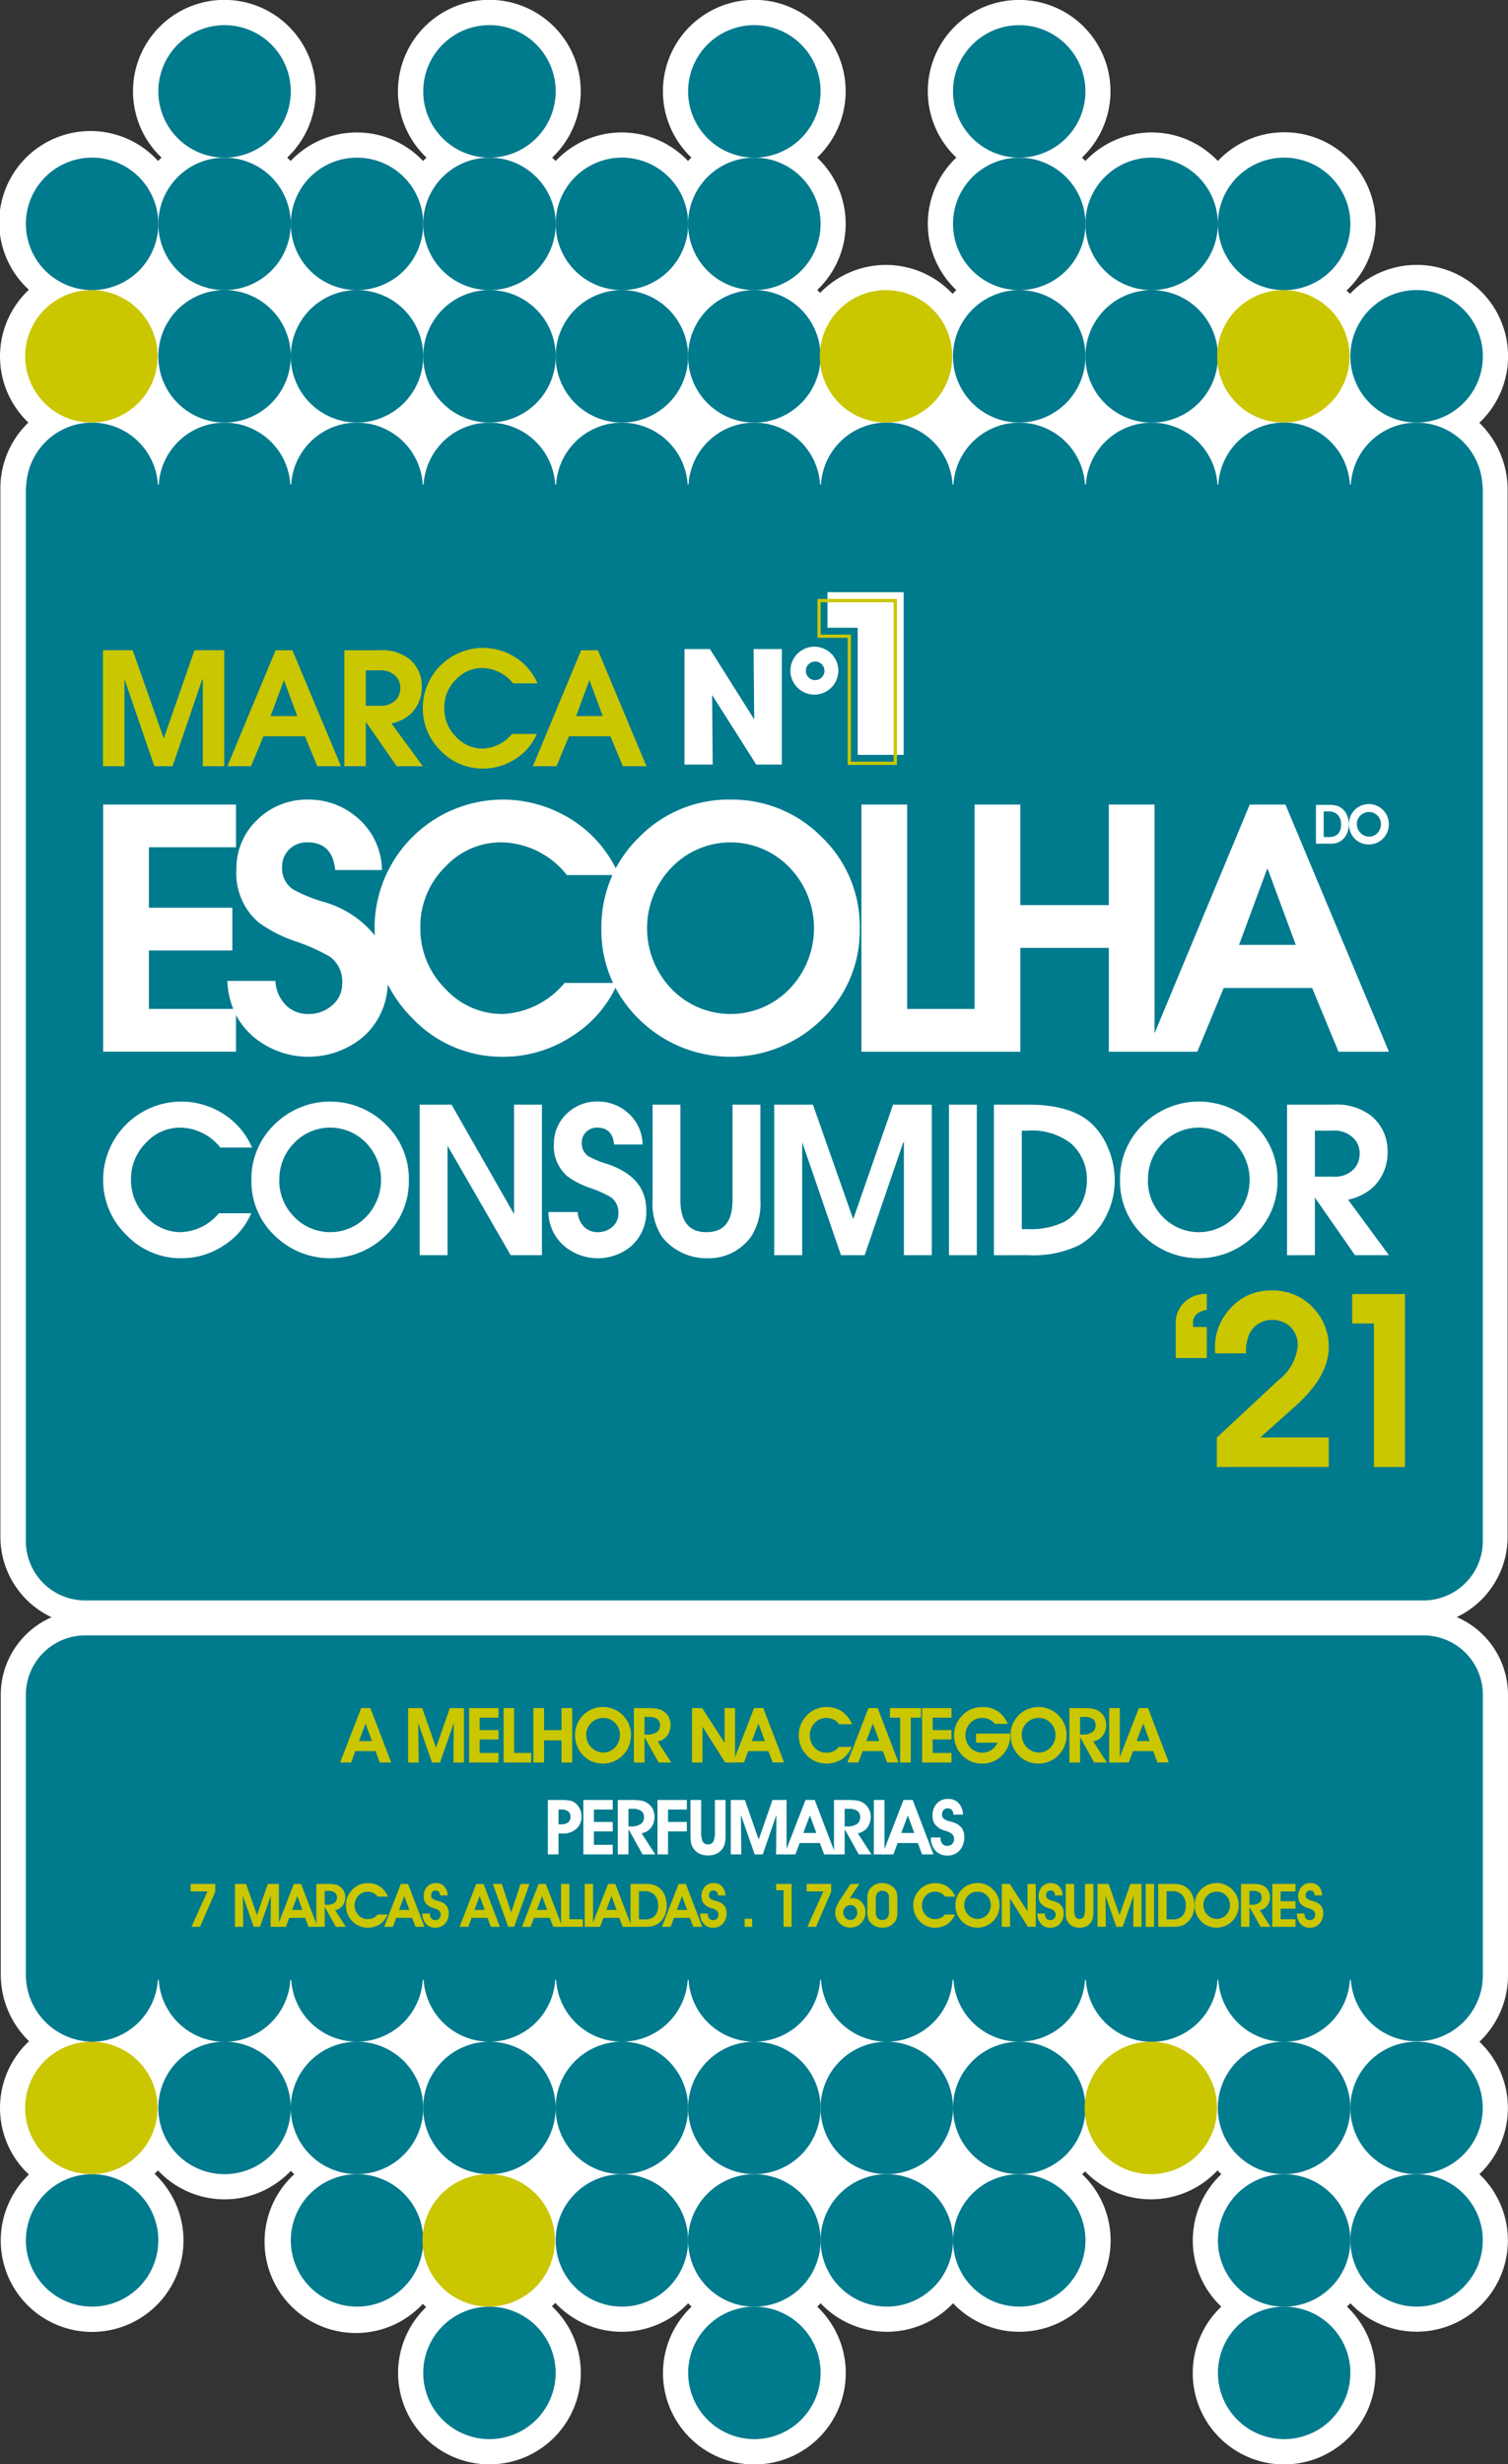 <svg xmlns="http://www.w3.org/2000/svg" xmlns:xlink="http://www.w3.org/1999/xlink" width="132.491" height="216.461" viewBox="0 0 132.491 216.461">
  <rect x="0" y="0" width="132.491" height="216.461" fill="#333333" stroke="none"/>
  <defs>
    <clipPath id="clip-path">
      <rect id="Rectangle_96" data-name="Rectangle 96" width="132.491" height="216.461" fill="none"/>
    </clipPath>
  </defs>
  <g id="Group_1179" data-name="Group 1179" transform="translate(-2136 -143.539)">
    <g id="Group_1178" data-name="Group 1178" transform="translate(2136 143.539)">
      <g id="Group_1177" data-name="Group 1177" clip-path="url(#clip-path)">
        <path id="Path_757" data-name="Path 757" d="M132.49,173.523V156.952h0v-8.083a7.436,7.436,0,0,0-4.5-6.824,7.818,7.818,0,0,0,4.467-7.056V43a8.175,8.175,0,0,0-2.486-5.859q.188-.177.365-.367a8.026,8.026,0,0,0-11.728-10.96q-.144-.154-.3-.3A8.023,8.023,0,1,0,107,14.142a8.008,8.008,0,0,0-11.639,0q-.145-.153-.3-.3a8.024,8.024,0,1,0-11.04,0,8.014,8.014,0,0,0,0,11.638c-.112.107-.222.216-.328.329a8.032,8.032,0,0,0-11.636-.084c-.083-.086-.169-.17-.255-.252a8.008,8.008,0,0,0-.009-11.63,8.028,8.028,0,1,0-11.044,0q-.153.145-.3.3a8,8,0,0,0-11.634,0q-.145-.152-.3-.3a8.029,8.029,0,1,0-11.044,0q-.153.145-.3.3a8.006,8.006,0,0,0-11.637,0q-.145-.153-.3-.3a8.027,8.027,0,1,0-11.042,0q-.153.145-.3.3A8.022,8.022,0,1,0,2.537,25.453a8.021,8.021,0,0,0-.383,11.322q.165.177.339.343-.165.159-.321.328A8,8,0,0,0,.034,42.9V59.47h0v75.519a7.818,7.818,0,0,0,4.5,7.071,7.435,7.435,0,0,0-4.467,6.809v1.921h0v22.634A8.153,8.153,0,0,0,2.553,179.3a8.011,8.011,0,0,0-.015,11.713,8.027,8.027,0,1,0,11.043-.063q.153-.146.3-.3a8.009,8.009,0,0,0,11.672.034q.145.152.3.3A8.027,8.027,0,1,0,37.152,202.37q.141.147.29.285a8.026,8.026,0,1,0,11.046-.071q.153-.147.3-.3a8.01,8.01,0,0,0,11.671.034q.146.153.3.3a8.029,8.029,0,1,0,11.04,0q.153-.145.3-.3a8.008,8.008,0,0,0,11.636,0,8.02,8.02,0,1,0,11.345-11.331c.087-.082.172-.166.255-.252a8.025,8.025,0,0,0,11.635-.087q.161.172.332.334a8.007,8.007,0,0,0,0,11.634,8.028,8.028,0,1,0,11.039,0q.153-.145.3-.3a8.021,8.021,0,1,0,11.339-11.34,8.011,8.011,0,0,0,0-11.631,8.006,8.006,0,0,0,2.509-5.823" fill="#fff"/>
        <path id="Path_758" data-name="Path 758" d="M148.182,1279.407a5.217,5.217,0,0,0-5.217-5.217H25.392a5.217,5.217,0,0,0-5.217,5.217v4.129h0v20.425a5.883,5.883,0,0,0,6.009,5.917,5.809,5.809,0,0,0,5.588-5.432h.076a5.792,5.792,0,0,0,11.563,0h.076a5.79,5.79,0,0,0,11.558,0h.079a5.79,5.79,0,0,0,11.558,0h.079a5.79,5.79,0,0,0,11.558,0h.078a5.791,5.791,0,0,0,11.56,0h.076a5.791,5.791,0,0,0,11.56,0h.078a5.79,5.79,0,0,0,11.558,0h.076a5.792,5.792,0,0,0,11.563,0h.071a5.794,5.794,0,0,0,11.566,0h.076a5.807,5.807,0,0,0,11.6-.385v-18.779h0Z" transform="translate(-17.9 -1130.538)" fill="#007a8d"/>
        <path id="Path_759" data-name="Path 759" d="M645.313,1705.617a5.817,5.817,0,1,0-5.816-5.818,5.821,5.821,0,0,0,5.816,5.818" transform="translate(-567.401 -1503.003)" fill="#007a8d"/>
        <path id="Path_760" data-name="Path 760" d="M542.08,1797.219a5.817,5.817,0,1,0,5.821,5.813,5.812,5.812,0,0,0-5.821-5.813" transform="translate(-475.804 -1594.6)" fill="#007a8d"/>
        <path id="Path_761" data-name="Path 761" d="M335.652,1797.219a5.817,5.817,0,1,0,5.818,5.813,5.812,5.812,0,0,0-5.818-5.813" transform="translate(-292.651 -1594.6)" fill="#007a8d"/>
        <path id="Path_762" data-name="Path 762" d="M954.953,1797.219a5.817,5.817,0,1,0,5.821,5.813,5.81,5.81,0,0,0-5.821-5.813" transform="translate(-842.132 -1594.6)" fill="#007a8d"/>
        <path id="Path_763" data-name="Path 763" d="M232.439,1693.983a5.817,5.817,0,1,0,5.821,5.815,5.81,5.81,0,0,0-5.821-5.815" transform="translate(-201.074 -1503.003)" fill="#007a8d"/>
        <path id="Path_764" data-name="Path 764" d="M25.989,1693.983a5.817,5.817,0,1,0,5.821,5.815,5.812,5.812,0,0,0-5.821-5.815" transform="translate(-17.9 -1503.003)" fill="#007a8d"/>
        <path id="Path_765" data-name="Path 765" d="M1058.165,1705.617a5.817,5.817,0,1,0-5.816-5.818,5.825,5.825,0,0,0,5.816,5.818" transform="translate(-933.708 -1503.003)" fill="#007a8d"/>
        <path id="Path_766" data-name="Path 766" d="M949.068,1596.585a5.819,5.819,0,1,0,5.823-5.816,5.825,5.825,0,0,0-5.823,5.816" transform="translate(-842.07 -1411.426)" fill="#007a8d"/>
        <path id="Path_767" data-name="Path 767" d="M645.27,1602.406a5.818,5.818,0,1,0-5.818-5.821,5.821,5.821,0,0,0,5.818,5.821" transform="translate(-567.36 -1411.426)" fill="#007a8d"/>
        <path id="Path_768" data-name="Path 768" d="M1052.327,1596.585a5.817,5.817,0,1,0,5.821-5.816,5.823,5.823,0,0,0-5.821,5.816" transform="translate(-933.688 -1411.426)" fill="#007a8d"/>
        <path id="Path_769" data-name="Path 769" d="M748.524,1705.617a5.817,5.817,0,1,0-5.813-5.818,5.822,5.822,0,0,0,5.813,5.818" transform="translate(-658.978 -1503.003)" fill="#007a8d"/>
        <path id="Path_770" data-name="Path 770" d="M949.138,1699.8a5.818,5.818,0,1,0,5.815-5.815,5.816,5.816,0,0,0-5.815,5.815" transform="translate(-842.132 -1503.003)" fill="#007a8d"/>
        <path id="Path_771" data-name="Path 771" d="M748.5,1602.406a5.818,5.818,0,1,0-5.813-5.821,5.823,5.823,0,0,0,5.813,5.821" transform="translate(-658.957 -1411.426)" fill="#007a8d"/>
        <path id="Path_772" data-name="Path 772" d="M232.441,1590.769a5.818,5.818,0,1,0,5.815,5.815,5.811,5.811,0,0,0-5.815-5.815" transform="translate(-201.074 -1411.426)" fill="#007a8d"/>
        <path id="Path_773" data-name="Path 773" d="M335.636,1590.769a5.818,5.818,0,1,0,5.81,5.815,5.816,5.816,0,0,0-5.81-5.815" transform="translate(-292.63 -1411.426)" fill="#007a8d"/>
        <path id="Path_774" data-name="Path 774" d="M129.2,1590.769a5.818,5.818,0,1,0,5.821,5.815,5.813,5.813,0,0,0-5.821-5.815" transform="translate(-109.475 -1411.426)" fill="#007a8d"/>
        <path id="Path_775" data-name="Path 775" d="M444.641,1596.585a5.819,5.819,0,1,0-5.818,5.821,5.816,5.816,0,0,0,5.818-5.821" transform="translate(-384.185 -1411.426)" fill="#007a8d"/>
        <path id="Path_776" data-name="Path 776" d="M438.844,1693.983a5.817,5.817,0,1,0,5.821,5.815,5.814,5.814,0,0,0-5.821-5.815" transform="translate(-384.207 -1503.003)" fill="#007a8d"/>
        <path id="Path_777" data-name="Path 777" d="M536.238,1596.585a5.818,5.818,0,1,0,5.821-5.816,5.823,5.823,0,0,0-5.821,5.816" transform="translate(-475.782 -1411.426)" fill="#007a8d"/>
        <path id="Path_778" data-name="Path 778" d="M536.262,1699.8a5.819,5.819,0,1,0,5.818-5.815,5.818,5.818,0,0,0-5.818,5.815" transform="translate(-475.804 -1503.003)" fill="#007a8d"/>
        <path id="Path_779" data-name="Path 779" d="M25.407,1590.769a5.818,5.818,0,1,0,5.821,5.815,5.812,5.812,0,0,0-5.821-5.815" transform="translate(-17.383 -1411.426)" fill="#cac600"/>
        <path id="Path_780" data-name="Path 780" d="M335.07,1693.983a5.817,5.817,0,1,0,5.818,5.815,5.812,5.812,0,0,0-5.818-5.815" transform="translate(-292.135 -1503.003)" fill="#cac600"/>
        <path id="Path_781" data-name="Path 781" d="M851.117,1590.769a5.818,5.818,0,1,0,5.813,5.815,5.817,5.817,0,0,0-5.813-5.815" transform="translate(-749.997 -1411.426)" fill="#cac600"/>
        <path id="Path_782" data-name="Path 782" d="M148.163,392.851V335.145h-.005c0-.031.008-.063.008-.094,0-.128-.029-.249-.037-.375.01,0,.016-.005.026-.005v0h-.029a5.791,5.791,0,0,0-11.56,0h-.079a5.792,5.792,0,0,0-11.563,0h-.076a5.791,5.791,0,0,0-11.56,0h-.079a5.79,5.79,0,0,0-11.558,0h-.076a5.792,5.792,0,0,0-11.563,0h-.076a5.791,5.791,0,0,0-11.56,0H78.3a5.79,5.79,0,0,0-11.558,0h-.079a5.791,5.791,0,0,0-11.56,0h-.076a5.791,5.791,0,0,0-11.56,0h-.076a5.79,5.79,0,0,0-11.558,0h-.079a5.79,5.79,0,0,0-11.558,0h-.042c.013,0,.026.008.042.008-.008.126-.039.246-.039.375,0,.031.008.063.008.094h-.01v92.33a5.217,5.217,0,0,0,5.217,5.217H142.946a5.217,5.217,0,0,0,5.217-5.217Z" transform="translate(-17.884 -292.113)" fill="#007a8d"/>
        <path id="Path_783" data-name="Path 783" d="M31.815,128.626a5.818,5.818,0,1,1-5.823-5.821,5.823,5.823,0,0,1,5.823,5.821" transform="translate(-17.904 -108.96)" fill="#007a8d"/>
        <path id="Path_784" data-name="Path 784" d="M341.457,25.41a5.819,5.819,0,1,0-5.818,5.818,5.825,5.825,0,0,0,5.818-5.818" transform="translate(-292.634 -17.383)" fill="#007a8d"/>
        <path id="Path_785" data-name="Path 785" d="M547.883,25.41a5.819,5.819,0,1,0-5.821,5.818,5.822,5.822,0,0,0,5.821-5.818" transform="translate(-475.788 -17.383)" fill="#007a8d"/>
        <path id="Path_786" data-name="Path 786" d="M754.327,25.41a5.817,5.817,0,1,0-5.821,5.818,5.821,5.821,0,0,0,5.821-5.818" transform="translate(-658.962 -17.383)" fill="#007a8d"/>
        <path id="Path_787" data-name="Path 787" d="M135.028,128.626a5.818,5.818,0,1,0-5.818,5.818,5.824,5.824,0,0,0,5.818-5.818" transform="translate(-109.481 -108.96)" fill="#007a8d"/>
        <path id="Path_788" data-name="Path 788" d="M135.028,25.41a5.818,5.818,0,1,0-5.818,5.818,5.823,5.823,0,0,0,5.818-5.818" transform="translate(-109.481 -17.383)" fill="#007a8d"/>
        <path id="Path_789" data-name="Path 789" d="M135.028,231.859a5.818,5.818,0,1,0-5.818,5.815,5.822,5.822,0,0,0,5.818-5.815" transform="translate(-109.481 -200.557)" fill="#007a8d"/>
        <path id="Path_790" data-name="Path 790" d="M954.935,134.444a5.819,5.819,0,1,0-5.815-5.818,5.818,5.818,0,0,0,5.815,5.818" transform="translate(-842.116 -108.96)" fill="#007a8d"/>
        <path id="Path_791" data-name="Path 791" d="M238.242,231.859a5.818,5.818,0,1,0-5.818,5.815,5.82,5.82,0,0,0,5.818-5.815" transform="translate(-201.058 -200.557)" fill="#007a8d"/>
        <path id="Path_792" data-name="Path 792" d="M238.242,128.626a5.818,5.818,0,1,0-5.818,5.818,5.822,5.822,0,0,0,5.818-5.818" transform="translate(-201.058 -108.96)" fill="#007a8d"/>
        <path id="Path_793" data-name="Path 793" d="M536.244,231.859a5.819,5.819,0,1,0,5.818-5.818,5.814,5.814,0,0,0-5.818,5.818" transform="translate(-475.788 -200.557)" fill="#007a8d"/>
        <path id="Path_794" data-name="Path 794" d="M754.327,128.626a5.817,5.817,0,1,0-5.821,5.818,5.821,5.821,0,0,0,5.821-5.818" transform="translate(-658.962 -108.96)" fill="#007a8d"/>
        <path id="Path_795" data-name="Path 795" d="M754.327,231.859a5.817,5.817,0,1,0-5.821,5.815,5.819,5.819,0,0,0,5.821-5.815" transform="translate(-658.962 -200.557)" fill="#007a8d"/>
        <path id="Path_796" data-name="Path 796" d="M845.883,231.859a5.82,5.82,0,1,0,5.821-5.818,5.818,5.818,0,0,0-5.821,5.818" transform="translate(-750.518 -200.557)" fill="#007a8d"/>
        <path id="Path_797" data-name="Path 797" d="M341.457,231.859a5.819,5.819,0,1,0-5.818,5.815,5.823,5.823,0,0,0,5.818-5.815" transform="translate(-292.634 -200.557)" fill="#007a8d"/>
        <path id="Path_798" data-name="Path 798" d="M851.7,134.444a5.819,5.819,0,1,0-5.821-5.818,5.817,5.817,0,0,0,5.821,5.818" transform="translate(-750.518 -108.96)" fill="#007a8d"/>
        <path id="Path_799" data-name="Path 799" d="M444.689,231.859a5.817,5.817,0,1,0-5.821,5.815,5.819,5.819,0,0,0,5.821-5.815" transform="translate(-384.232 -200.557)" fill="#007a8d"/>
        <path id="Path_800" data-name="Path 800" d="M438.867,134.444a5.819,5.819,0,1,0-5.813-5.818,5.816,5.816,0,0,0,5.813,5.818" transform="translate(-384.231 -108.96)" fill="#007a8d"/>
        <path id="Path_801" data-name="Path 801" d="M542.062,134.444a5.819,5.819,0,1,0-5.818-5.818,5.817,5.817,0,0,0,5.818,5.818" transform="translate(-475.788 -108.96)" fill="#007a8d"/>
        <path id="Path_802" data-name="Path 802" d="M335.639,134.444a5.819,5.819,0,1,0-5.821-5.818,5.82,5.82,0,0,0,5.821,5.818" transform="translate(-292.634 -108.96)" fill="#007a8d"/>
        <path id="Path_803" data-name="Path 803" d="M1063.995,231.859a5.819,5.819,0,1,0-5.821,5.815,5.819,5.819,0,0,0,5.821-5.815" transform="translate(-933.713 -200.557)" fill="#007a8d"/>
        <path id="Path_804" data-name="Path 804" d="M954.354,237.676a5.817,5.817,0,1,0-5.815-5.815,5.816,5.816,0,0,0,5.815,5.815" transform="translate(-841.6 -200.558)" fill="#cac600"/>
        <path id="Path_805" data-name="Path 805" d="M644.714,237.676a5.817,5.817,0,1,0-5.815-5.815,5.815,5.815,0,0,0,5.815,5.815" transform="translate(-566.869 -200.558)" fill="#cac600"/>
        <path id="Path_806" data-name="Path 806" d="M25.41,237.676A5.817,5.817,0,1,0,19.6,231.86a5.821,5.821,0,0,0,5.813,5.815" transform="translate(-17.388 -200.558)" fill="#cac600"/>
        <path id="Path_807" data-name="Path 807" d="M1026.676,630.505h-1.16v-3.411h1.141a2.4,2.4,0,0,1,.743.094,1.33,1.33,0,0,1,.506.314,1.516,1.516,0,0,1,.366.567,2.125,2.125,0,0,1,.124.747,1.917,1.917,0,0,1-.173.831,1.54,1.54,0,0,1-.5.6,1.189,1.189,0,0,1-.419.2,2.647,2.647,0,0,1-.623.059m-.042-.586a1.091,1.091,0,0,0,.818-.272,1.187,1.187,0,0,0,.262-.851,1.137,1.137,0,0,0-.287-.827,1.068,1.068,0,0,0-.8-.3h-.436v2.245Z" transform="translate(-909.899 -556.395)" fill="#fff"/>
        <path id="Path_808" data-name="Path 808" d="M1051.215,628.258a1.838,1.838,0,0,1,.075-.531,1.707,1.707,0,0,1,.223-.467,1.749,1.749,0,0,1,.635-.568,1.768,1.768,0,0,1,.834-.2,1.69,1.69,0,0,1,.655.131,1.754,1.754,0,0,1,.563.377,1.779,1.779,0,0,1,.389.574,1.717,1.717,0,0,1,.134.67,1.871,1.871,0,0,1-.125.686,1.674,1.674,0,0,1-.369.569,1.7,1.7,0,0,1-.573.4,1.723,1.723,0,0,1-.683.139,1.786,1.786,0,0,1-.7-.136,1.65,1.65,0,0,1-.569-.4,1.749,1.749,0,0,1-.362-.568,1.837,1.837,0,0,1-.123-.673m.7-.023a1.14,1.14,0,0,0,.073.41,1.092,1.092,0,0,0,.215.347,1.125,1.125,0,0,0,.356.264.969.969,0,0,0,.412.093,1,1,0,0,0,.751-.319,1.107,1.107,0,0,0,.3-.794,1.018,1.018,0,0,0-.306-.744,1,1,0,0,0-.734-.308,1.041,1.041,0,0,0-.759.307,1.007,1.007,0,0,0-.312.745" transform="translate(-932.701 -555.86)" fill="#fff"/>
        <path id="Path_809" data-name="Path 809" d="M135.494,622.973a11.026,11.026,0,0,0-8.009,3.286,11.307,11.307,0,0,0-2.076,2.747,10.745,10.745,0,0,0-4.261-4.507,11.3,11.3,0,0,0-5.691-1.525,11.293,11.293,0,0,0-11.236,11.206c0,.245.008.487.022.727a8.852,8.852,0,0,0-4.539-2.956,13.165,13.165,0,0,1-2.64-1.085,2.217,2.217,0,0,1-.968-1.936,2.117,2.117,0,0,1,.631-1.584,2.194,2.194,0,0,1,1.6-.616q2.2,0,2.435,2.435h4.107a6.122,6.122,0,0,0-2.347-4.752,6.413,6.413,0,0,0-4.078-1.437,6.223,6.223,0,0,0-4.547,1.79,5.931,5.931,0,0,0-1.819,4.4,5.671,5.671,0,0,0,1.966,4.606,11.961,11.961,0,0,0,3.2,1.643,16.211,16.211,0,0,1,3.08,1.379,2.686,2.686,0,0,1,1.056,2.288,2.481,2.481,0,0,1-.88,1.965,3.114,3.114,0,0,1-2.112.763,2.723,2.723,0,0,1-1.819-.645A3.214,3.214,0,0,1,95.51,638.9H91.286a7.345,7.345,0,0,0,.518,2.464H84.392v-5.134h7.334v-3.755H84.392v-5.31h7.657v-3.755H80.373v21.709H92.049V641.9a6.464,6.464,0,0,0,1.818,2.14,7.512,7.512,0,0,0,9.3-.176,6.426,6.426,0,0,0,2.21-4.66,11.824,11.824,0,0,0,2.175,2.988,10.831,10.831,0,0,0,7.994,3.374,10.962,10.962,0,0,0,5.97-1.775,10.315,10.315,0,0,0,3.867-4.281,11.415,11.415,0,0,0,2.088,2.77,11.439,11.439,0,0,0,16.047,0,10.758,10.758,0,0,0,3.33-7.95,10.871,10.871,0,0,0-3.344-8.067,11.026,11.026,0,0,0-8.009-3.286m-14.58,16.105a7.518,7.518,0,0,1-5.457,2.728,6.778,6.778,0,0,1-5.06-2.259,7.439,7.439,0,0,1-2.156-5.31,7.352,7.352,0,0,1,2.23-5.4,6.659,6.659,0,0,1,4.84-2.112,7.5,7.5,0,0,1,5.808,2.875h4a11.3,11.3,0,0,0-.974,4.723,10.956,10.956,0,0,0,1.026,4.752Zm19.787.5a7.2,7.2,0,0,1-10.414,0,7.691,7.691,0,0,1,.015-10.634,7.194,7.194,0,0,1,10.385,0,7.691,7.691,0,0,1,.015,10.634" transform="translate(-71.312 -552.739)" fill="#fff"/>
        <path id="Path_810" data-name="Path 810" d="M708.555,626.876h-3.139l-8.361,20.087V626.876h-4.019v8.83h-7.774v-8.83h-4.019v17.953h-5.925V626.876H671.3v21.709h13.964v-9.123h7.774v9.123h7.774l2.318-5.6H710.9l2.317,5.6h4.43ZM704.477,639.2l2.464-6.659H707l2.464,6.659Z" transform="translate(-595.617 -556.202)" fill="#fff"/>
        <path id="Path_811" data-name="Path 811" d="M90.542,868.081h2.842a6.274,6.274,0,0,1-2.475,2.869,6.678,6.678,0,0,1-3.637,1.081,6.6,6.6,0,0,1-4.87-2.055,6.709,6.709,0,0,1-2.029-4.879,6.881,6.881,0,0,1,6.845-6.827,6.88,6.88,0,0,1,3.467.929,6.585,6.585,0,0,1,2.77,3.11H90.668a4.569,4.569,0,0,0-3.539-1.752,4.057,4.057,0,0,0-2.949,1.287,4.479,4.479,0,0,0-1.358,3.288,4.532,4.532,0,0,0,1.314,3.235,4.129,4.129,0,0,0,3.083,1.376,4.58,4.58,0,0,0,3.324-1.662" transform="translate(-71.312 -761.508)" fill="#fff"/>
        <path id="Path_812" data-name="Path 812" d="M195.94,865.186a6.623,6.623,0,0,1,2.037-4.915,6.948,6.948,0,0,1,9.758,0,6.623,6.623,0,0,1,2.037,4.915,6.554,6.554,0,0,1-2.029,4.843,6.969,6.969,0,0,1-9.776,0,6.553,6.553,0,0,1-2.029-4.843m2.448-.018a4.5,4.5,0,0,0,1.3,3.217,4.384,4.384,0,0,0,6.345,0,4.685,4.685,0,0,0-.009-6.479,4.383,4.383,0,0,0-6.327,0,4.521,4.521,0,0,0-1.3,3.262" transform="translate(-173.85 -761.508)" fill="#fff"/>
        <path id="Path_813" data-name="Path 813" d="M327.042,873.872V860.647h2.8l5.493,9.615v-9.615h2.449v13.225h-2.746l-5.547-9.615v9.615Z" transform="translate(-290.171 -763.617)" fill="#fff"/>
        <path id="Path_814" data-name="Path 814" d="M427.389,867.973h2.574a1.959,1.959,0,0,0,.643,1.376,1.659,1.659,0,0,0,1.108.393,1.9,1.9,0,0,0,1.287-.465,1.511,1.511,0,0,0,.536-1.2,1.636,1.636,0,0,0-.643-1.394,9.872,9.872,0,0,0-1.877-.84,7.289,7.289,0,0,1-1.948-1,3.455,3.455,0,0,1-1.2-2.806,3.614,3.614,0,0,1,1.108-2.681,3.792,3.792,0,0,1,2.77-1.09,3.907,3.907,0,0,1,2.484.876,3.73,3.73,0,0,1,1.43,2.9h-2.5q-.143-1.483-1.483-1.483a1.336,1.336,0,0,0-.974.375,1.29,1.29,0,0,0-.384.965,1.35,1.35,0,0,0,.59,1.179,8.011,8.011,0,0,0,1.609.661q3.467,1.144,3.467,4.075a4,4,0,0,1-1.358,3.181,4.576,4.576,0,0,1-5.666.107,3.977,3.977,0,0,1-1.573-3.128" transform="translate(-379.205 -761.507)" fill="#fff"/>
        <path id="Path_815" data-name="Path 815" d="M508.553,860.647H511v8.4q0,2.806,2.288,2.806t2.288-2.806v-8.4h2.448v8.4a5.339,5.339,0,0,1-.769,3.128,4.585,4.585,0,0,1-3.95,1.966,4.914,4.914,0,0,1-2.5-.661,4.655,4.655,0,0,1-1.43-1.233,5.307,5.307,0,0,1-.822-3.2Z" transform="translate(-451.219 -763.617)" fill="#fff"/>
        <path id="Path_816" data-name="Path 816" d="M603.353,873.872V860.647h3.4l3.521,10.009h.036l3.485-10.009h3.4v13.225h-2.449v-9.919h-.054l-3.391,9.919h-2.082l-3.409-9.919v9.919Z" transform="translate(-535.331 -763.617)" fill="#fff"/>
        <rect id="Rectangle_90" data-name="Rectangle 90" width="2.448" height="13.226" transform="translate(83.375 97.029)" fill="#fff"/>
        <path id="Path_817" data-name="Path 817" d="M774.563,873.873V860.647h3q3.646,0,5.433,1.537a5.882,5.882,0,0,1,1.555,2.18,7.164,7.164,0,0,1,.625,2.931,6.857,6.857,0,0,1-.867,3.36,5.809,5.809,0,0,1-2.3,2.359,9.218,9.218,0,0,1-4.4.858Zm2.449-10.938v8.65h.518a6.756,6.756,0,0,0,3.217-.643,3.6,3.6,0,0,0,1.483-1.555,4.547,4.547,0,0,0,.5-2.091,4.177,4.177,0,0,0-1.412-3.253,5.628,5.628,0,0,0-3.843-1.108Z" transform="translate(-687.239 -763.617)" fill="#fff"/>
        <path id="Path_818" data-name="Path 818" d="M872.849,865.186a6.623,6.623,0,0,1,2.037-4.915,6.948,6.948,0,0,1,9.758,0,6.623,6.623,0,0,1,2.037,4.915,6.554,6.554,0,0,1-2.029,4.843,6.969,6.969,0,0,1-9.776,0,6.553,6.553,0,0,1-2.029-4.843m2.448-.018a4.5,4.5,0,0,0,1.3,3.217,4.384,4.384,0,0,0,6.345,0,4.685,4.685,0,0,0-.009-6.479,4.383,4.383,0,0,0-6.327,0,4.521,4.521,0,0,0-1.3,3.262" transform="translate(-774.444 -761.508)" fill="#fff"/>
        <path id="Path_819" data-name="Path 819" d="M1003,873.873V860.647h4.057a5.026,5.026,0,0,1,3.217.893,3.928,3.928,0,0,1,1.555,3.2,4.183,4.183,0,0,1-1.269,3.163,4.6,4.6,0,0,1-2.2,1.09l3.592,4.879h-2.983l-3.522-5.058v5.058Zm2.448-10.938v4.039h1.573a2.308,2.308,0,0,0,1.93-.751,2,2,0,0,0,.429-1.287,1.876,1.876,0,0,0-.465-1.269,2.355,2.355,0,0,0-1.894-.733Z" transform="translate(-889.922 -763.617)" fill="#fff"/>
        <path id="Path_820" data-name="Path 820" d="M80.228,516.821V506.633h2.616l2.712,7.709h.028l2.685-7.709h2.616v10.188H89V509.18h-.042l-2.613,7.641h-1.6l-2.627-7.641v7.641Z" transform="translate(-71.183 -449.516)" fill="#cac600"/>
        <path id="Path_821" data-name="Path 821" d="M177.186,516.821l4.24-10.188H182.9l4.268,10.188h-2.079L184,514.191h-3.648l-1.088,2.63Zm4.956-7.531-1.156,3.125h2.341l-1.157-3.125Z" transform="translate(-157.21 -449.515)" fill="#cac600"/>
        <path id="Path_822" data-name="Path 822" d="M268.4,516.821V506.633h3.125a3.868,3.868,0,0,1,2.478.689,3.025,3.025,0,0,1,1.2,2.464,3.222,3.222,0,0,1-.977,2.437,3.546,3.546,0,0,1-1.693.84l2.767,3.758H273l-2.713-3.9v3.9Zm1.886-8.425v3.111H271.5a1.778,1.778,0,0,0,1.487-.578,1.537,1.537,0,0,0,.33-.991,1.445,1.445,0,0,0-.358-.978,1.813,1.813,0,0,0-1.459-.564Z" transform="translate(-238.145 -449.515)" fill="#cac600"/>
        <path id="Path_823" data-name="Path 823" d="M337.293,512.358h2.189a4.832,4.832,0,0,1-1.907,2.21,5.144,5.144,0,0,1-2.8.833,5.082,5.082,0,0,1-3.752-1.583,5.168,5.168,0,0,1-1.562-3.758,5.3,5.3,0,0,1,5.273-5.259,5.3,5.3,0,0,1,2.671.716,5.073,5.073,0,0,1,2.134,2.4h-2.148a3.518,3.518,0,0,0-2.726-1.349,3.125,3.125,0,0,0-2.272.991,3.45,3.45,0,0,0-1.046,2.533,3.491,3.491,0,0,0,1.012,2.492,3.181,3.181,0,0,0,2.375,1.06,3.528,3.528,0,0,0,2.561-1.281" transform="translate(-292.316 -447.889)" fill="#cac600"/>
        <path id="Path_824" data-name="Path 824" d="M415.3,516.821l4.241-10.188h1.473l4.268,10.188h-2.079l-1.088-2.63h-3.648l-1.088,2.63Zm4.956-7.531-1.156,3.125h2.341l-1.157-3.125Z" transform="translate(-368.483 -449.515)" fill="#cac600"/>
        <path id="Path_825" data-name="Path 825" d="M651.543,461.388l0,14.292H647.5V464.512h-2.654v-3.124Z" transform="translate(-572.146 -409.371)" fill="#fff"/>
        <path id="Path_826" data-name="Path 826" d="M539.527,511.878l-.055-6.184h2.482v10.147h-2.249l-3.881-6.116.055,6.116H533.4V505.694h2.235Z" transform="translate(-473.262 -448.682)" fill="#fff"/>
        <path id="Path_827" data-name="Path 827" d="M615.978,506.076a2.105,2.105,0,1,1,0,.014Zm1.357.027a.817.817,0,1,0,0-.014Z" transform="translate(-546.533 -447.172)" fill="#fff"/>
        <path id="Path_828" data-name="Path 828" d="M644.013,481.251h-4.329V470.083h-2.654v-3.411h6.984Zm-4.043-.287h3.756v-14h-6.41V469.8h2.654Z" transform="translate(-565.21 -414.059)" fill="#cac600"/>
        <path id="Path_829" data-name="Path 829" d="M266.354,1334.622l-.371,1h-.969l1.855-4.781h.808l1.829,4.781h-1l-.378-1Zm1.464-.886-.565-1.54-.578,1.54Z" transform="translate(-235.136 -1180.804)" fill="#cac600"/>
        <path id="Path_830" data-name="Path 830" d="M318.981,1335.624h-.926v-4.781h1.238l1.215,3.477,1.212-3.477h1.238v4.781h-.923l.033-3.471-1.208,3.471h-.706l-1.212-3.471Z" transform="translate(-282.198 -1180.804)" fill="#cac600"/>
        <path id="Path_831" data-name="Path 831" d="M368.184,1335.624H365.6v-4.781h2.581v.84h-1.655v1.09h1.655v.827h-1.655v1.182h1.655Z" transform="translate(-324.385 -1180.804)" fill="#cac600"/>
        <path id="Path_832" data-name="Path 832" d="M394.87,1335.624h-2.426v-4.781h.926v3.94h1.5Z" transform="translate(-348.2 -1180.804)" fill="#cac600"/>
        <path id="Path_833" data-name="Path 833" d="M416.638,1333.68v1.944H415.7v-4.781h.936v1.937h1.537v-1.937h.936v4.781h-.936v-1.944Z" transform="translate(-368.836 -1180.804)" fill="#cac600"/>
        <path id="Path_834" data-name="Path 834" d="M448.135,1332.474a2.57,2.57,0,0,1,.105-.744,2.381,2.381,0,0,1,.312-.655,2.449,2.449,0,0,1,.89-.8,2.48,2.48,0,0,1,1.169-.281,2.366,2.366,0,0,1,.918.184,2.459,2.459,0,0,1,.79.529,2.5,2.5,0,0,1,.545.8,2.4,2.4,0,0,1,.187.939,2.624,2.624,0,0,1-.176.962,2.349,2.349,0,0,1-.517.8,2.376,2.376,0,0,1-.8.56,2.413,2.413,0,0,1-.957.2,2.5,2.5,0,0,1-.985-.191,2.313,2.313,0,0,1-.8-.565,2.448,2.448,0,0,1-.507-.8,2.574,2.574,0,0,1-.172-.944m.982-.033a1.594,1.594,0,0,0,.1.575,1.527,1.527,0,0,0,.3.486,1.572,1.572,0,0,0,.5.369,1.357,1.357,0,0,0,.578.13,1.4,1.4,0,0,0,1.052-.447,1.551,1.551,0,0,0,.425-1.113,1.426,1.426,0,0,0-.428-1.042,1.4,1.4,0,0,0-1.029-.432,1.458,1.458,0,0,0-1.064.43,1.41,1.41,0,0,0-.437,1.044" transform="translate(-397.612 -1180.054)" fill="#cac600"/>
        <path id="Path_835" data-name="Path 835" d="M494.9,1335.624h-.936v-4.781H495.1a6.254,6.254,0,0,1,.806.038,1.654,1.654,0,0,1,.451.123,1.417,1.417,0,0,1,.621.532,1.606,1.606,0,0,1-.092,1.742,1.361,1.361,0,0,1-.831.491l1.2,1.855h-1.116L494.9,1333.4Zm0-2.456h.207a1.5,1.5,0,0,0,.862-.205.685.685,0,0,0,.294-.6.65.65,0,0,0-.246-.562,1.308,1.308,0,0,0-.768-.181H494.9Z" transform="translate(-438.274 -1180.804)" fill="#cac600"/>
        <path id="Path_836" data-name="Path 836" d="M540.206,1335.624h-.919v-4.781h.887l1.977,3.054v-3.054h.916v4.781H542.2l-1.993-3.146Z" transform="translate(-478.487 -1180.804)" fill="#cac600"/>
        <path id="Path_837" data-name="Path 837" d="M572.534,1334.622l-.371,1h-.969l1.855-4.781h.808l1.829,4.781h-1l-.378-1Zm1.464-.886-.565-1.54-.578,1.54Z" transform="translate(-506.797 -1180.804)" fill="#cac600"/>
        <path id="Path_838" data-name="Path 838" d="M627.176,1331.512h-1.143a1.327,1.327,0,0,0-.484-.414,1.43,1.43,0,0,0-.639-.138,1.41,1.41,0,0,0-.548.108,1.369,1.369,0,0,0-.46.315,1.591,1.591,0,0,0-.025,2.185,1.368,1.368,0,0,0,1.033.445,1.472,1.472,0,0,0,.632-.131,1.124,1.124,0,0,0,.455-.381h1.146a2.535,2.535,0,0,1-.893,1.1,2.551,2.551,0,0,1-2.326.161,2.438,2.438,0,0,1-.816-.614,2.33,2.33,0,0,1-.463-.77,2.675,2.675,0,0,1-.158-.924,2.4,2.4,0,0,1,.191-.947,2.572,2.572,0,0,1,.558-.816,2.413,2.413,0,0,1,.773-.517,2.372,2.372,0,0,1,.914-.176,2.346,2.346,0,0,1,1.341.374,2.688,2.688,0,0,1,.911,1.139" transform="translate(-552.308 -1180.054)" fill="#cac600"/>
        <path id="Path_839" data-name="Path 839" d="M661.706,1334.622l-.371,1h-.969l1.855-4.781h.808l1.829,4.781h-1l-.378-1Zm1.464-.886-.565-1.54-.578,1.54Z" transform="translate(-585.916 -1180.804)" fill="#cac600"/>
        <path id="Path_840" data-name="Path 840" d="M696.178,1330.843v.84h-.9v3.94h-.932v-3.94h-.9v-.84Z" transform="translate(-615.261 -1180.803)" fill="#cac600"/>
        <path id="Path_841" data-name="Path 841" d="M721.2,1335.624h-2.581v-4.781H721.2v.84h-1.655v1.09H721.2v.827h-1.655v1.182H721.2Z" transform="translate(-637.603 -1180.804)" fill="#cac600"/>
        <path id="Path_842" data-name="Path 842" d="M748.511,1332.333c0,.017,0,.044,0,.081s0,.063,0,.08a2.781,2.781,0,0,1-.056.573,2.116,2.116,0,0,1-.171.5,2.542,2.542,0,0,1-.921,1.039,2.544,2.544,0,0,1-2.32.159,2.489,2.489,0,0,1-.827-.614,2.407,2.407,0,0,1-.466-.775,2.623,2.623,0,0,1-.161-.919,2.364,2.364,0,0,1,.194-.947,2.569,2.569,0,0,1,.568-.816,2.32,2.32,0,0,1,.79-.522,2.615,2.615,0,0,1,.964-.171,2.33,2.33,0,0,1,1.333.378,2.411,2.411,0,0,1,.867,1.1h-1.136a1.337,1.337,0,0,0-.488-.389,1.482,1.482,0,0,0-.629-.13,1.39,1.39,0,0,0-1.041.443,1.576,1.576,0,0,0,.005,2.162,1.428,1.428,0,0,0,1.062.442,1.423,1.423,0,0,0,1.32-.874h-1.878v-.8Z" transform="translate(-659.763 -1180.054)" fill="#cac600"/>
        <path id="Path_843" data-name="Path 843" d="M787.563,1332.474a2.568,2.568,0,0,1,.105-.744,2.38,2.38,0,0,1,.312-.655,2.453,2.453,0,0,1,.89-.8,2.479,2.479,0,0,1,1.169-.281,2.366,2.366,0,0,1,.918.184,2.459,2.459,0,0,1,.79.529,2.5,2.5,0,0,1,.545.8,2.4,2.4,0,0,1,.187.939,2.623,2.623,0,0,1-.176.962,2.349,2.349,0,0,1-.517.8,2.376,2.376,0,0,1-.8.56,2.412,2.412,0,0,1-.957.2,2.5,2.5,0,0,1-.985-.191,2.315,2.315,0,0,1-.8-.565,2.448,2.448,0,0,1-.507-.8,2.574,2.574,0,0,1-.172-.944m.982-.033a1.6,1.6,0,0,0,.1.575,1.531,1.531,0,0,0,.3.486,1.574,1.574,0,0,0,.5.369,1.357,1.357,0,0,0,.578.13,1.4,1.4,0,0,0,1.052-.447,1.552,1.552,0,0,0,.425-1.113,1.425,1.425,0,0,0-.428-1.042,1.4,1.4,0,0,0-1.029-.432,1.459,1.459,0,0,0-1.064.43,1.41,1.41,0,0,0-.437,1.044" transform="translate(-698.773 -1180.054)" fill="#cac600"/>
        <path id="Path_844" data-name="Path 844" d="M834.328,1335.624h-.936v-4.781h1.136a6.255,6.255,0,0,1,.806.038,1.657,1.657,0,0,1,.452.123,1.417,1.417,0,0,1,.621.532,1.606,1.606,0,0,1-.092,1.742,1.36,1.36,0,0,1-.831.491l1.2,1.855h-1.116l-1.235-2.219Zm0-2.456h.207a1.5,1.5,0,0,0,.862-.205.685.685,0,0,0,.294-.6.65.65,0,0,0-.246-.562,1.308,1.308,0,0,0-.768-.181h-.348Z" transform="translate(-739.435 -1180.804)" fill="#cac600"/>
        <rect id="Rectangle_91" data-name="Rectangle 91" width="0.936" height="4.781" transform="translate(97.452 150.039)" fill="#cac600"/>
        <path id="Path_845" data-name="Path 845" d="M872.395,1334.622l-.371,1h-.969l1.855-4.781h.808l1.829,4.781h-1l-.378-1Zm1.464-.886-.565-1.54-.578,1.54Z" transform="translate(-772.852 -1180.804)" fill="#cac600"/>
        <path id="Path_846" data-name="Path 846" d="M427.865,1407.2h-.936v-4.781h1.189a4.045,4.045,0,0,1,.714.049,1.125,1.125,0,0,1,.422.158,1.4,1.4,0,0,1,.465.529,1.512,1.512,0,0,1,.169.7,1.407,1.407,0,0,1-.453,1.1,1.75,1.75,0,0,1-1.221.41h-.348Zm0-2.643h.246a.93.93,0,0,0,.6-.169.588.588,0,0,0,.208-.484.579.579,0,0,0-.2-.484.98.98,0,0,0-.612-.159h-.24Z" transform="translate(-378.797 -1244.309)" fill="#fff"/>
        <path id="Path_847" data-name="Path 847" d="M457.195,1407.2h-2.581v-4.781h2.581v.84H455.54v1.09h1.655v.827H455.54v1.182h1.655Z" transform="translate(-403.361 -1244.309)" fill="#fff"/>
        <path id="Path_848" data-name="Path 848" d="M482.391,1407.2h-.936v-4.781h1.136a6.223,6.223,0,0,1,.806.038,1.651,1.651,0,0,1,.451.123,1.419,1.419,0,0,1,.621.532,1.606,1.606,0,0,1-.092,1.742,1.36,1.36,0,0,1-.831.491l1.2,1.855h-1.116l-1.235-2.22Zm0-2.456h.207a1.5,1.5,0,0,0,.862-.205.685.685,0,0,0,.294-.6.65.65,0,0,0-.246-.561,1.308,1.308,0,0,0-.768-.181h-.348Z" transform="translate(-427.176 -1244.309)" fill="#fff"/>
        <path id="Path_849" data-name="Path 849" d="M512.4,1407.2v-4.781h2.581v.84h-1.655v1.09h1.655v.827h-1.655v2.023Z" transform="translate(-454.634 -1244.309)" fill="#fff"/>
        <path id="Path_850" data-name="Path 850" d="M538.107,1402.418h.936v2.758a2.063,2.063,0,0,0,.136.9.561.561,0,0,0,.936,0,2.065,2.065,0,0,0,.136-.9v-2.758h.936v3.034a3.8,3.8,0,0,1-.056.759,1.241,1.241,0,0,1-.187.443,1.4,1.4,0,0,1-.538.484,1.922,1.922,0,0,1-1.517,0,1.4,1.4,0,0,1-.539-.484,1.244,1.244,0,0,1-.187-.427,3.765,3.765,0,0,1-.056-.775Z" transform="translate(-477.441 -1244.309)" fill="#fff"/>
        <path id="Path_851" data-name="Path 851" d="M570.417,1407.2h-.926v-4.781h1.238l1.215,3.477,1.211-3.477h1.238v4.781h-.923l.033-3.471L572.3,1407.2h-.706l-1.211-3.471Z" transform="translate(-505.287 -1244.309)" fill="#fff"/>
        <path id="Path_852" data-name="Path 852" d="M612.641,1406.2l-.371,1H611.3l1.855-4.781h.808l1.829,4.781h-1l-.378-1Zm1.464-.886-.565-1.54-.578,1.54Z" transform="translate(-542.383 -1244.309)" fill="#fff"/>
        <path id="Path_853" data-name="Path 853" d="M650.9,1407.2h-.936v-4.781H651.1a6.224,6.224,0,0,1,.806.038,1.654,1.654,0,0,1,.452.123,1.418,1.418,0,0,1,.621.532,1.606,1.606,0,0,1-.092,1.742,1.36,1.36,0,0,1-.831.491l1.2,1.855h-1.116l-1.235-2.22Zm0-2.456h.207a1.5,1.5,0,0,0,.862-.205.685.685,0,0,0,.294-.6.65.65,0,0,0-.246-.561,1.308,1.308,0,0,0-.768-.181H650.9Z" transform="translate(-576.69 -1244.309)" fill="#fff"/>
        <rect id="Rectangle_92" data-name="Rectangle 92" width="0.936" height="4.781" transform="translate(76.773 158.109)" fill="#fff"/>
        <path id="Path_854" data-name="Path 854" d="M688.969,1406.2l-.371,1h-.969l1.855-4.781h.808l1.829,4.781h-1l-.378-1Zm1.464-.886-.565-1.54-.578,1.54Z" transform="translate(-610.106 -1244.309)" fill="#fff"/>
        <path id="Path_855" data-name="Path 855" d="M725.392,1404.965l.854,0v.069a.714.714,0,0,0,.158.484.528.528,0,0,0,.42.182.593.593,0,0,0,.447-.169.629.629,0,0,0,.164-.458q0-.463-.663-.663l-.135-.043a1.716,1.716,0,0,1-.827-.494,1.213,1.213,0,0,1-.269-.809,1.537,1.537,0,0,1,.373-1.08,1.281,1.281,0,0,1,.993-.407,1.217,1.217,0,0,1,.926.363,1.561,1.561,0,0,1,.384,1.016h-.847v-.039a.508.508,0,0,0-.138-.371.483.483,0,0,0-.361-.141.469.469,0,0,0-.363.145.644.644,0,0,0-.105.579.421.421,0,0,0,.087.146,1.3,1.3,0,0,0,.578.273q.2.053.3.089a1.469,1.469,0,0,1,.727.479,1.29,1.29,0,0,1,.235.8,1.689,1.689,0,0,1-.41,1.187,1.407,1.407,0,0,1-1.09.448,1.331,1.331,0,0,1-1.034-.433,1.675,1.675,0,0,1-.4-1.146" transform="translate(-643.611 -1243.559)" fill="#fff"/>
        <path id="Path_856" data-name="Path 856" d="M149.422,1471.587h-.753l1.406-3.106H148.6v-.663h2.156v.7Z" transform="translate(-131.848 -1302.336)" fill="#cac600"/>
        <path id="Path_857" data-name="Path 857" d="M183.8,1471.587h-.73v-3.769h.976l.958,2.741.955-2.741h.976v3.769H186.2l.026-2.736-.953,2.736h-.556l-.955-2.736Z" transform="translate(-162.428 -1302.336)" fill="#cac600"/>
        <path id="Path_858" data-name="Path 858" d="M217.084,1470.8l-.292.79h-.764l1.462-3.769h.637l1.442,3.769h-.79l-.3-.79Zm1.154-.7-.445-1.214-.456,1.214Z" transform="translate(-191.673 -1302.336)" fill="#cac600"/>
        <path id="Path_859" data-name="Path 859" d="M247.247,1471.587h-.738v-3.769h.9a4.9,4.9,0,0,1,.635.03,1.308,1.308,0,0,1,.356.1,1.117,1.117,0,0,1,.489.419,1.266,1.266,0,0,1-.072,1.373,1.073,1.073,0,0,1-.655.387l.942,1.463h-.88l-.973-1.75Zm0-1.936h.163a1.184,1.184,0,0,0,.679-.162.54.54,0,0,0,.232-.472.512.512,0,0,0-.194-.443,1.03,1.03,0,0,0-.606-.142h-.274Z" transform="translate(-218.718 -1302.336)" fill="#cac600"/>
        <path id="Path_860" data-name="Path 860" d="M273.223,1468.345h-.9a1.047,1.047,0,0,0-.382-.326,1.128,1.128,0,0,0-.5-.109,1.109,1.109,0,0,0-.432.085,1.079,1.079,0,0,0-.362.248,1.215,1.215,0,0,0-.26.395,1.2,1.2,0,0,0-.092.459,1.214,1.214,0,0,0,.333.869,1.079,1.079,0,0,0,.814.351,1.163,1.163,0,0,0,.5-.1.886.886,0,0,0,.359-.3h.9a2,2,0,0,1-.7.867,2.012,2.012,0,0,1-1.834.127,1.921,1.921,0,0,1-.643-.484,1.839,1.839,0,0,1-.365-.607,2.11,2.11,0,0,1-.124-.729,1.891,1.891,0,0,1,.15-.747,2.031,2.031,0,0,1,.44-.643,1.9,1.9,0,0,1,.61-.408,2,2,0,0,1,1.778.157,2.118,2.118,0,0,1,.718.9" transform="translate(-239.14 -1301.745)" fill="#cac600"/>
        <path id="Path_861" data-name="Path 861" d="M300.445,1470.8l-.292.79h-.764l1.462-3.769h.637l1.442,3.769h-.789l-.3-.79Zm1.154-.7-.445-1.214-.456,1.214Z" transform="translate(-265.636 -1302.336)" fill="#cac600"/>
        <path id="Path_862" data-name="Path 862" d="M329.157,1469.826l.673,0v.054a.563.563,0,0,0,.124.382.416.416,0,0,0,.331.144.467.467,0,0,0,.352-.133.5.5,0,0,0,.129-.361q0-.365-.523-.523l-.106-.034a1.355,1.355,0,0,1-.652-.39.957.957,0,0,1-.212-.638,1.212,1.212,0,0,1,.294-.851,1.01,1.01,0,0,1,.783-.321.96.96,0,0,1,.73.286,1.23,1.23,0,0,1,.3.8h-.668v-.031a.4.4,0,0,0-.109-.292.38.38,0,0,0-.285-.111.37.37,0,0,0-.286.114.508.508,0,0,0-.083.457.331.331,0,0,0,.069.115,1.022,1.022,0,0,0,.456.215q.155.042.238.07a1.159,1.159,0,0,1,.573.378,1.018,1.018,0,0,1,.185.629,1.331,1.331,0,0,1-.324.936,1.109,1.109,0,0,1-.859.353,1.05,1.05,0,0,1-.815-.342,1.319,1.319,0,0,1-.318-.9" transform="translate(-292.048 -1301.745)" fill="#cac600"/>
        <path id="Path_863" data-name="Path 863" d="M359.216,1470.8l-.292.79h-.764l1.462-3.769h.637l1.442,3.769h-.79l-.3-.79Zm1.154-.7-.445-1.214-.456,1.214Z" transform="translate(-317.781 -1302.336)" fill="#cac600"/>
        <path id="Path_864" data-name="Path 864" d="M385.924,1471.587H385.4l-1.351-3.769h.789l.823,2.513.826-2.513h.784Z" transform="translate(-340.75 -1302.336)" fill="#cac600"/>
        <path id="Path_865" data-name="Path 865" d="M407.824,1470.8l-.292.79h-.764l1.462-3.769h.637l1.442,3.769h-.79l-.3-.79Zm1.154-.7-.445-1.214-.456,1.214Z" transform="translate(-360.909 -1302.336)" fill="#cac600"/>
        <path id="Path_866" data-name="Path 866" d="M439.162,1471.587h-1.913v-3.769h.73v3.106h1.183Z" transform="translate(-387.954 -1302.336)" fill="#cac600"/>
        <rect id="Rectangle_93" data-name="Rectangle 93" width="0.738" height="3.769" transform="translate(51.368 165.482)" fill="#cac600"/>
        <path id="Path_867" data-name="Path 867" d="M461.935,1470.8l-.292.79h-.764l1.463-3.769h.637l1.442,3.769h-.789l-.3-.79Zm1.154-.7-.445-1.214-.456,1.214Z" transform="translate(-408.919 -1302.336)" fill="#cac600"/>
        <path id="Path_868" data-name="Path 868" d="M492.64,1471.588h-1.281v-3.769h1.261a2.649,2.649,0,0,1,.821.1,1.475,1.475,0,0,1,.559.347,1.677,1.677,0,0,1,.4.626,2.346,2.346,0,0,1,.137.826,2.121,2.121,0,0,1-.192.918,1.7,1.7,0,0,1-.556.666,1.317,1.317,0,0,1-.463.218,2.919,2.919,0,0,1-.689.065m-.047-.647a1.206,1.206,0,0,0,.9-.3,1.312,1.312,0,0,0,.29-.94,1.257,1.257,0,0,0-.317-.914,1.18,1.18,0,0,0-.887-.326H492.1v2.479Z" transform="translate(-435.963 -1302.337)" fill="#cac600"/>
        <path id="Path_869" data-name="Path 869" d="M516.926,1470.8l-.292.79h-.764l1.462-3.769h.637l1.442,3.769h-.79l-.3-.79Zm1.154-.7-.445-1.214-.456,1.214Z" transform="translate(-457.711 -1302.336)" fill="#cac600"/>
        <path id="Path_870" data-name="Path 870" d="M545.64,1469.826l.673,0v.054a.563.563,0,0,0,.124.382.416.416,0,0,0,.331.144.467.467,0,0,0,.352-.133.5.5,0,0,0,.129-.361q0-.365-.523-.523l-.106-.034a1.355,1.355,0,0,1-.652-.39.957.957,0,0,1-.212-.638,1.212,1.212,0,0,1,.294-.851,1.01,1.01,0,0,1,.783-.321.96.96,0,0,1,.73.286,1.23,1.23,0,0,1,.3.8H547.2v-.031a.4.4,0,0,0-.109-.292.38.38,0,0,0-.285-.111.37.37,0,0,0-.286.114.508.508,0,0,0-.083.457.331.331,0,0,0,.069.115,1.022,1.022,0,0,0,.456.215q.155.042.238.07a1.159,1.159,0,0,1,.573.378,1.018,1.018,0,0,1,.185.629,1.331,1.331,0,0,1-.324.936,1.109,1.109,0,0,1-.859.353,1.05,1.05,0,0,1-.815-.342,1.319,1.319,0,0,1-.318-.9" transform="translate(-484.124 -1301.745)" fill="#cac600"/>
        <rect id="Rectangle_94" data-name="Rectangle 94" width="0.663" height="0.709" transform="translate(65.422 168.542)" fill="#cac600"/>
        <path id="Path_871" data-name="Path 871" d="M606.159,1471.587h-.709v-3.212h-.657v-.557h1.367Z" transform="translate(-536.608 -1302.336)" fill="#cac600"/>
        <path id="Path_872" data-name="Path 872" d="M629.458,1471.587H628.7l1.406-3.106h-1.473v-.663h2.156v.7Z" transform="translate(-557.764 -1302.336)" fill="#cac600"/>
        <path id="Path_873" data-name="Path 873" d="M652.226,1467.818h.769l-.854,1.289a1.661,1.661,0,0,1,.166-.031,1.035,1.035,0,0,1,.122-.008,1.007,1.007,0,0,1,.786.368,1.318,1.318,0,0,1,.322.9,1.273,1.273,0,0,1-.087.45,1.36,1.36,0,0,1-.237.406,1.31,1.31,0,0,1-.447.352,1.438,1.438,0,0,1-1.078.013,1.283,1.283,0,0,1-.427-.285,1.329,1.329,0,0,1-.286-.418,1.2,1.2,0,0,1-.1-.477,1.563,1.563,0,0,1,.109-.563,4.159,4.159,0,0,1,.422-.752Zm-.642,2.49a.681.681,0,0,0,.181.479.571.571,0,0,0,.435.2.58.58,0,0,0,.441-.182.732.732,0,0,0,0-.94.565.565,0,0,0-.433-.182.6.6,0,0,0-.443.186.609.609,0,0,0-.184.443" transform="translate(-577.495 -1302.336)" fill="#cac600"/>
        <path id="Path_874" data-name="Path 874" d="M675.938,1468.547a2.08,2.08,0,0,1,.054-.542,1.008,1.008,0,0,1,.179-.348,1.219,1.219,0,0,1,.463-.38,1.477,1.477,0,0,1,.624-.124,1.416,1.416,0,0,1,.61.131,1.355,1.355,0,0,1,.482.384.916.916,0,0,1,.17.352,2.232,2.232,0,0,1,.053.538v1.118a2.113,2.113,0,0,1-.054.545,1,1,0,0,1-.179.351,1.217,1.217,0,0,1-.462.377,1.489,1.489,0,0,1-.625.123,1.418,1.418,0,0,1-.61-.131,1.356,1.356,0,0,1-.483-.385.91.91,0,0,1-.169-.351,2.2,2.2,0,0,1-.053-.535Zm.738-.005v1.134a.869.869,0,0,0,.141.545.625.625,0,0,0,.876,0,.9.9,0,0,0,.142-.562v-1.167a1.519,1.519,0,0,0-.014-.241.444.444,0,0,0-.048-.14.563.563,0,0,0-.214-.208.611.611,0,0,0-.3-.074.529.529,0,0,0-.436.18.839.839,0,0,0-.146.537" transform="translate(-599.733 -1301.745)" fill="#cac600"/>
        <path id="Path_875" data-name="Path 875" d="M715.362,1468.345h-.9a1.048,1.048,0,0,0-.382-.326,1.128,1.128,0,0,0-.5-.109,1.109,1.109,0,0,0-.432.085,1.079,1.079,0,0,0-.362.248,1.213,1.213,0,0,0-.26.395,1.2,1.2,0,0,0-.092.459,1.214,1.214,0,0,0,.333.869,1.078,1.078,0,0,0,.814.351,1.162,1.162,0,0,0,.5-.1.887.887,0,0,0,.359-.3h.9a2,2,0,0,1-.7.867,2.011,2.011,0,0,1-1.834.127,1.922,1.922,0,0,1-.643-.484,1.84,1.84,0,0,1-.365-.607,2.107,2.107,0,0,1-.124-.729,1.89,1.89,0,0,1,.15-.747,2.031,2.031,0,0,1,.44-.643,1.905,1.905,0,0,1,.61-.408,2,2,0,0,1,1.778.157,2.119,2.119,0,0,1,.718.9" transform="translate(-631.433 -1301.745)" fill="#cac600"/>
        <path id="Path_876" data-name="Path 876" d="M744.58,1469.1a2.031,2.031,0,0,1,.083-.586,1.881,1.881,0,0,1,.246-.516,1.931,1.931,0,0,1,.7-.628,1.954,1.954,0,0,1,.922-.221,1.863,1.863,0,0,1,.723.145,1.935,1.935,0,0,1,.623.417,1.968,1.968,0,0,1,.43.634,1.9,1.9,0,0,1,.148.74,2.066,2.066,0,0,1-.139.758,1.85,1.85,0,0,1-.408.629,1.871,1.871,0,0,1-.633.441,1.9,1.9,0,0,1-.755.154,1.972,1.972,0,0,1-.776-.15,1.823,1.823,0,0,1-.629-.445,1.93,1.93,0,0,1-.4-.628,2.031,2.031,0,0,1-.136-.744m.774-.026a1.256,1.256,0,0,0,.08.453,1.206,1.206,0,0,0,.238.383,1.243,1.243,0,0,0,.393.291,1.068,1.068,0,0,0,.456.1,1.1,1.1,0,0,0,.83-.352,1.223,1.223,0,0,0,.335-.877,1.124,1.124,0,0,0-.338-.822,1.1,1.1,0,0,0-.811-.34,1.15,1.15,0,0,0-.839.339,1.113,1.113,0,0,0-.344.823" transform="translate(-660.636 -1301.745)" fill="#cac600"/>
        <path id="Path_877" data-name="Path 877" d="M781.433,1471.587h-.725v-3.769h.7l1.558,2.407v-2.407h.722v3.769H783l-1.571-2.48Z" transform="translate(-692.691 -1302.336)" fill="#cac600"/>
        <path id="Path_878" data-name="Path 878" d="M808.366,1469.826l.673,0v.054a.563.563,0,0,0,.124.382.416.416,0,0,0,.331.144.468.468,0,0,0,.352-.133.5.5,0,0,0,.129-.361q0-.365-.523-.523l-.106-.034a1.355,1.355,0,0,1-.652-.39.957.957,0,0,1-.212-.638,1.211,1.211,0,0,1,.294-.851,1.01,1.01,0,0,1,.783-.321.96.96,0,0,1,.73.286,1.229,1.229,0,0,1,.3.8h-.668v-.031a.4.4,0,0,0-.109-.292.38.38,0,0,0-.285-.111.369.369,0,0,0-.286.114.442.442,0,0,0-.1.311.447.447,0,0,0,.022.146.33.33,0,0,0,.069.115,1.023,1.023,0,0,0,.456.215q.155.042.238.07a1.158,1.158,0,0,1,.573.378,1.017,1.017,0,0,1,.185.629,1.331,1.331,0,0,1-.323.936,1.109,1.109,0,0,1-.859.353,1.05,1.05,0,0,1-.815-.342,1.319,1.319,0,0,1-.318-.9" transform="translate(-717.231 -1301.745)" fill="#cac600"/>
        <path id="Path_879" data-name="Path 879" d="M830.559,1467.818h.738v2.174a1.625,1.625,0,0,0,.107.708.443.443,0,0,0,.738,0,1.626,1.626,0,0,0,.107-.708v-2.174h.738v2.392a3.012,3.012,0,0,1-.044.6.988.988,0,0,1-.148.349,1.109,1.109,0,0,1-.425.382,1.516,1.516,0,0,1-1.2,0,1.11,1.11,0,0,1-.425-.382.989.989,0,0,1-.147-.337,2.969,2.969,0,0,1-.044-.611Z" transform="translate(-736.922 -1302.336)" fill="#cac600"/>
        <path id="Path_880" data-name="Path 880" d="M856.028,1471.587h-.73v-3.769h.976l.958,2.741.955-2.741h.976v3.769h-.727l.026-2.736-.953,2.736h-.556l-.955-2.736Z" transform="translate(-758.872 -1302.336)" fill="#cac600"/>
        <rect id="Rectangle_95" data-name="Rectangle 95" width="0.738" height="3.769" transform="translate(100.658 165.482)" fill="#cac600"/>
        <path id="Path_881" data-name="Path 881" d="M903.881,1471.588H902.6v-3.769h1.26a2.649,2.649,0,0,1,.821.1,1.477,1.477,0,0,1,.559.347,1.679,1.679,0,0,1,.4.626,2.352,2.352,0,0,1,.137.826,2.122,2.122,0,0,1-.192.918,1.7,1.7,0,0,1-.557.666,1.317,1.317,0,0,1-.463.218,2.919,2.919,0,0,1-.689.065m-.047-.647a1.2,1.2,0,0,0,.9-.3,1.312,1.312,0,0,0,.29-.94,1.257,1.257,0,0,0-.317-.914,1.18,1.18,0,0,0-.886-.326h-.481v2.479Z" transform="translate(-800.841 -1302.337)" fill="#cac600"/>
        <path id="Path_882" data-name="Path 882" d="M930.99,1469.1a2.031,2.031,0,0,1,.083-.586,1.883,1.883,0,0,1,.246-.516,1.932,1.932,0,0,1,.7-.628,1.953,1.953,0,0,1,.922-.221,1.863,1.863,0,0,1,.723.145,1.933,1.933,0,0,1,.622.417,1.967,1.967,0,0,1,.43.634,1.9,1.9,0,0,1,.147.74,2.063,2.063,0,0,1-.139.758,1.851,1.851,0,0,1-.408.629,1.873,1.873,0,0,1-.633.441,1.9,1.9,0,0,1-.755.154,1.972,1.972,0,0,1-.776-.15,1.823,1.823,0,0,1-.629-.445,1.933,1.933,0,0,1-.4-.628,2.033,2.033,0,0,1-.136-.744m.774-.026a1.253,1.253,0,0,0,.08.453,1.2,1.2,0,0,0,.238.383,1.242,1.242,0,0,0,.393.291,1.067,1.067,0,0,0,.455.1,1.1,1.1,0,0,0,.83-.352,1.223,1.223,0,0,0,.335-.877,1.125,1.125,0,0,0-.338-.822,1.1,1.1,0,0,0-.811-.34,1.15,1.15,0,0,0-.839.339,1.112,1.112,0,0,0-.344.823" transform="translate(-826.03 -1301.745)" fill="#cac600"/>
        <path id="Path_883" data-name="Path 883" d="M967.857,1471.587h-.738v-3.769h.9a4.905,4.905,0,0,1,.635.03,1.308,1.308,0,0,1,.356.1,1.117,1.117,0,0,1,.489.419,1.266,1.266,0,0,1-.072,1.373,1.073,1.073,0,0,1-.655.387l.942,1.463h-.88l-.973-1.75Zm0-1.936h.163a1.184,1.184,0,0,0,.68-.162.54.54,0,0,0,.232-.472.513.513,0,0,0-.194-.443,1.031,1.031,0,0,0-.606-.142h-.274Z" transform="translate(-858.086 -1302.336)" fill="#cac600"/>
        <path id="Path_884" data-name="Path 884" d="M993.55,1471.587h-2.035v-3.769h2.035v.663h-1.3v.859h1.3v.652h-1.3v.932h1.3Z" transform="translate(-879.732 -1302.336)" fill="#cac600"/>
        <path id="Path_885" data-name="Path 885" d="M1010.654,1469.826l.673,0v.054a.563.563,0,0,0,.124.382.416.416,0,0,0,.331.144.468.468,0,0,0,.352-.133.5.5,0,0,0,.129-.361q0-.365-.523-.523l-.106-.034a1.356,1.356,0,0,1-.652-.39.957.957,0,0,1-.212-.638,1.212,1.212,0,0,1,.294-.851,1.01,1.01,0,0,1,.783-.321.96.96,0,0,1,.73.286,1.23,1.23,0,0,1,.3.8h-.668v-.031a.4.4,0,0,0-.109-.292.38.38,0,0,0-.285-.111.369.369,0,0,0-.286.114.507.507,0,0,0-.083.457.331.331,0,0,0,.069.115,1.023,1.023,0,0,0,.456.215q.155.042.238.07a1.158,1.158,0,0,1,.573.378,1.017,1.017,0,0,1,.185.629,1.331,1.331,0,0,1-.323.936,1.109,1.109,0,0,1-.859.353,1.05,1.05,0,0,1-.815-.342,1.319,1.319,0,0,1-.318-.9" transform="translate(-896.713 -1301.745)" fill="#cac600"/>
        <path id="Path_886" data-name="Path 886" d="M918.972,1011.124v2.731h-2.731v-2.9a2.532,2.532,0,0,1,.993-2.2,2.733,2.733,0,0,1,1.738-.534v1.4q-1.212.205-1.211,1.15a1.8,1.8,0,0,0,.021.349Z" transform="translate(-812.944 -894.561)" fill="#cac600"/>
        <path id="Path_887" data-name="Path 887" d="M947,1021.006v-2.587l5.42-5.051a4.3,4.3,0,0,0,1.684-3,2.212,2.212,0,0,0-.719-1.745,2.26,2.26,0,0,0-1.5-.534,2.159,2.159,0,0,0-2.033,1.232,3.774,3.774,0,0,0-.287,1.7h-2.71q-.021-.2-.021-.493a4.93,4.93,0,0,1,1.314-3.408,4.69,4.69,0,0,1,3.675-1.622,4.816,4.816,0,0,1,3.675,1.56,4.912,4.912,0,0,1,1.334,3.428q0,2.546-2.936,5.174l-3.08,2.751h6.016v2.587Z" transform="translate(-840.089 -892.144)" fill="#cac600"/>
        <path id="Path_888" data-name="Path 888" d="M1055.646,1023.429v-12.606h-1.909v-2.587h4.64v15.193Z" transform="translate(-934.938 -894.567)" fill="#cac600"/>
      </g>
    </g>
  </g>
</svg>
